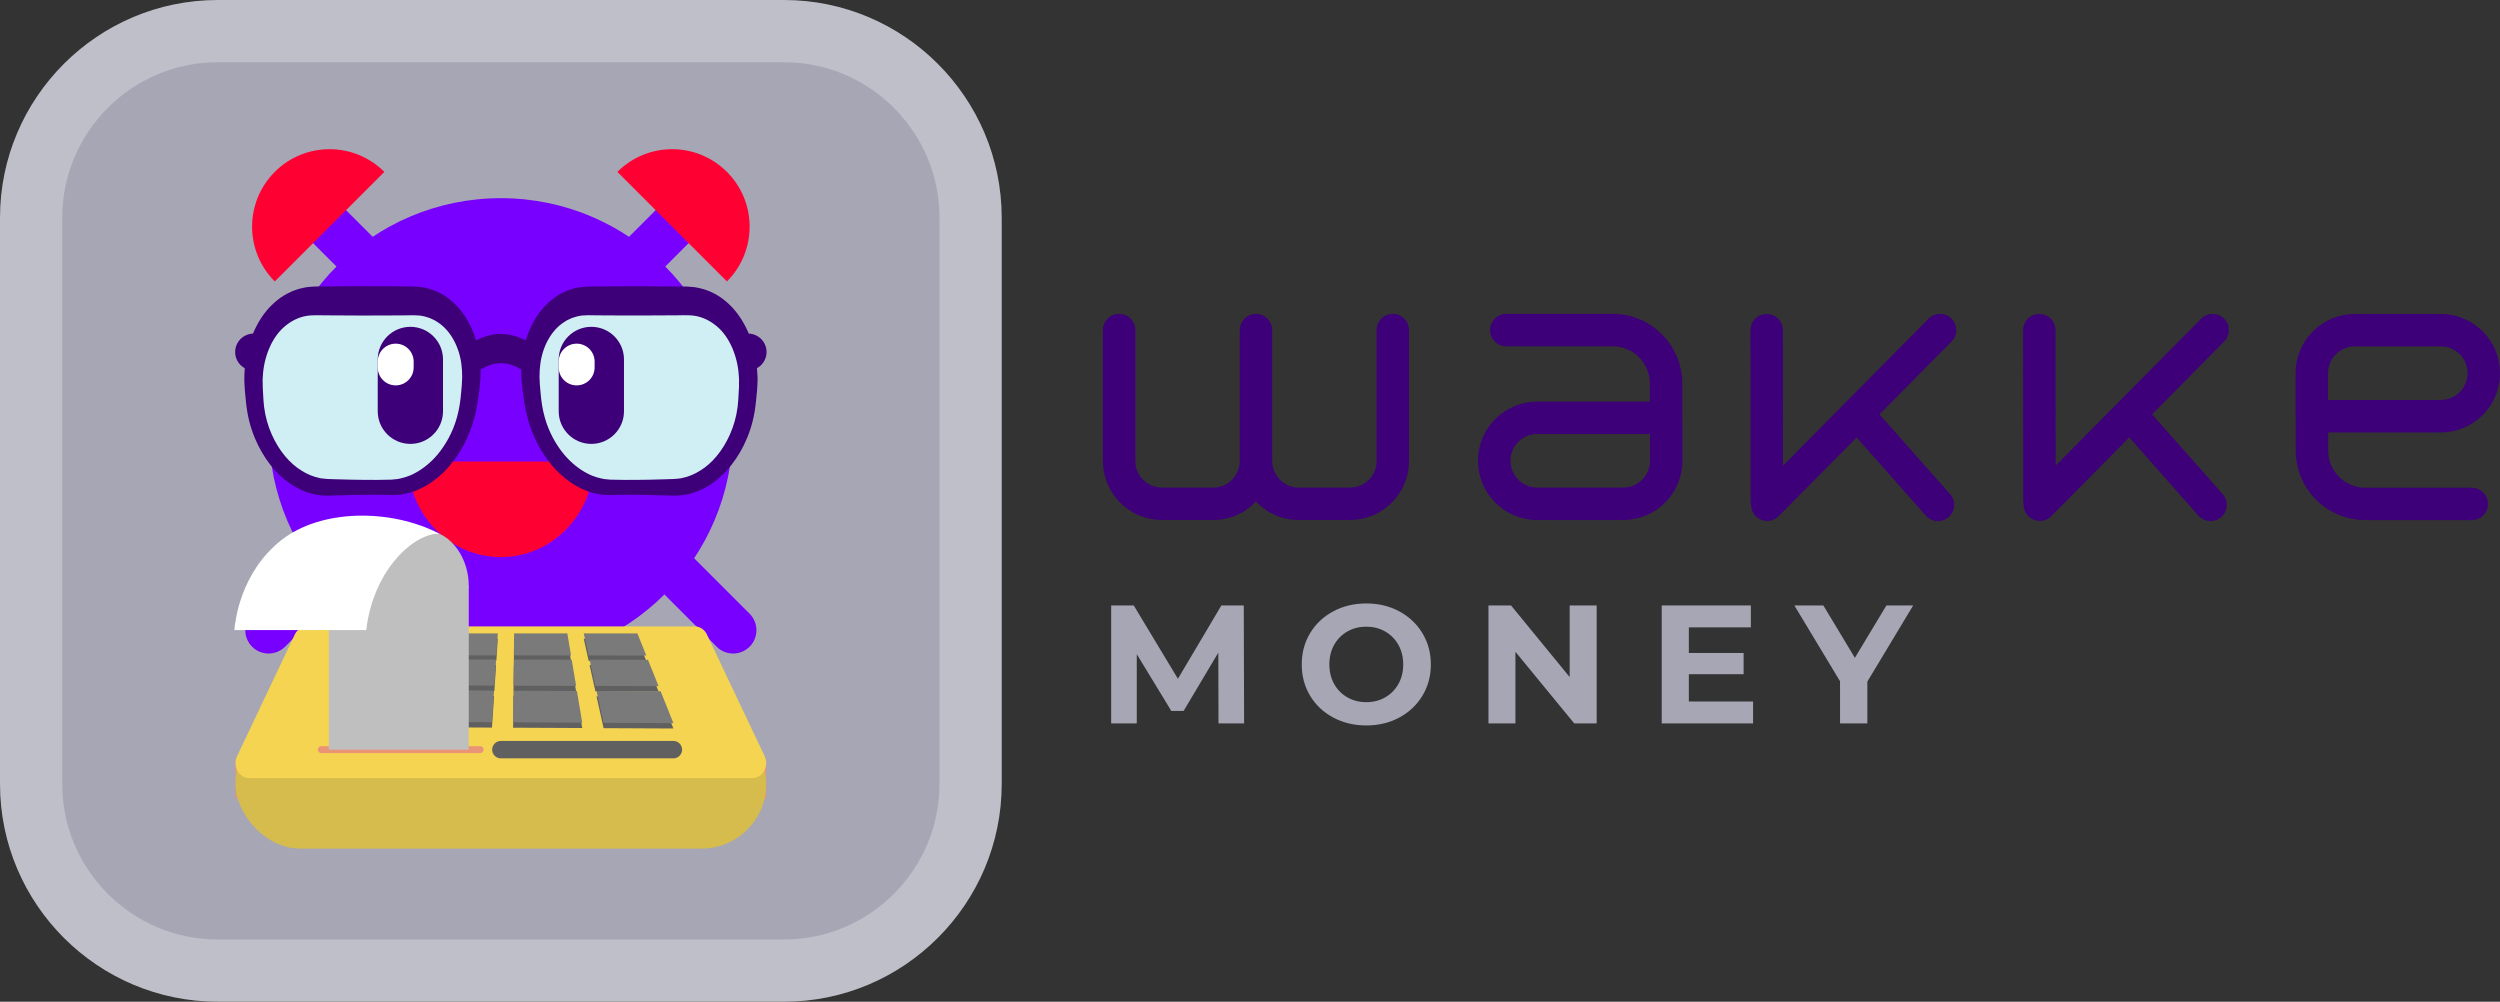 <svg xmlns="http://www.w3.org/2000/svg" id="Layer_2" viewBox="0 0 974.23 390.36"><rect x="0" y="0" width="974.23" height="390.36" fill="#333333" stroke="none"/><g id="Layer_1-2"><g id="wakke_money"><g><g><path d="M642.99,179.56c0,5.76-4.69,10.45-10.44,10.45h-33.5c-5.76,0-10.44-4.69-10.44-10.45s4.69-10.44,10.44-10.44h43.94v10.44Zm12.58-17.98v-12.16c0-14.95-12.16-27.11-27.12-27.11h-41.47c-3.49,0-6.32,2.83-6.32,6.32s2.83,6.32,6.32,6.32h41.47c7.98,0,14.48,6.5,14.48,14.48v7.07h-43.89c-12.72,0-23.08,10.35-23.08,23.08s10.36,23.08,23.08,23.08h33.5c12.72,0,23.08-10.36,23.08-23.08v-16.09c0-.41-.05-.81-.12-1.2,.03-.23,.07-.45,.07-.69" fill="#3d0078"></path><path d="M907.21,145.44c0-2.79,1.09-5.42,3.06-7.39,1.97-1.97,4.6-3.06,7.39-3.06h33.5c2.79,0,5.41,1.09,7.38,3.06,1.97,1.97,3.06,4.6,3.06,7.39,0,5.76-4.68,10.44-10.44,10.44h-43.95v-10.44Zm56,44.63h-41.47c-7.98,0-14.48-6.5-14.48-14.48v-7.07h43.89c12.73,0,23.08-10.35,23.08-23.08,0-6.16-2.4-11.96-6.76-16.32-4.36-4.36-10.15-6.76-16.32-6.76h-33.5c-6.16,0-11.96,2.4-16.32,6.76-4.36,4.36-6.76,10.16-6.76,16.32v16.09c0,.41,.05,.81,.12,1.2-.03,.23-.07,.45-.07,.69v12.16c0,14.95,12.16,27.11,27.12,27.11h41.47c3.49,0,6.32-2.83,6.32-6.32s-2.83-6.32-6.32-6.32" fill="#3d0078"></path><path d="M866.7,124.16c-2.48-2.45-6.48-2.43-8.93,.04l-56.71,57.27-.04-52.81c0-3.49-2.83-6.31-6.32-6.31h0c-3.49,0-6.32,2.83-6.31,6.32l.05,66.39c0,.48,.06,.94,.16,1.39-.06,1.7,.54,3.42,1.85,4.71,1.23,1.22,2.84,1.83,4.45,1.83s3.25-.62,4.49-1.87l30.36-30.66,26.97,30.48c1.25,1.41,2.99,2.13,4.73,2.13,1.49,0,2.98-.52,4.18-1.58,2.61-2.31,2.86-6.31,.55-8.92l-27.53-31.11,28.09-28.37c2.45-2.48,2.43-6.48-.04-8.93" fill="#3d0078"></path><path d="M760.46,124.16c-2.48-2.45-6.48-2.43-8.93,.04l-56.71,57.28-.04-52.81c0-3.49-2.83-6.31-6.32-6.31h0c-3.49,0-6.32,2.83-6.31,6.32l.05,66.39c0,.48,.06,.94,.17,1.39-.06,1.7,.55,3.42,1.85,4.71,1.23,1.22,2.84,1.83,4.45,1.83s3.25-.62,4.49-1.87l30.36-30.66,26.97,30.48c1.25,1.41,2.99,2.13,4.73,2.13,1.49,0,2.98-.52,4.18-1.58,2.61-2.31,2.86-6.31,.55-8.92l-27.53-31.11,28.09-28.37c2.45-2.48,2.43-6.48-.04-8.93" fill="#3d0078"></path><path d="M542.79,122.3c-3.49,0-6.32,2.83-6.32,6.32v51.04c0,5.7-4.64,10.35-10.35,10.35h-20.01c-5.7,0-10.34-4.63-10.34-10.33v-51.05c0-3.49-2.83-6.32-6.32-6.32h0c-3.49,0-6.32,2.83-6.32,6.32v51.05c0,5.7-4.65,10.33-10.34,10.33h-20.01c-5.7,0-10.35-4.64-10.35-10.35v-51.04c0-3.49-2.83-6.32-6.32-6.32s-6.32,2.83-6.32,6.32v51.04c0,12.67,10.31,22.98,22.98,22.98h20.01c6.56,0,12.47-2.78,16.66-7.2,4.19,4.42,10.1,7.2,16.66,7.2h20.01c12.67,0,22.98-10.31,22.98-22.98v-51.04c0-3.49-2.83-6.32-6.32-6.32" fill="#3d0078"></path></g><g><path d="M474.84,281.91l-.07-27.58-13.53,22.72h-4.79l-13.46-22.13v26.99h-9.98v-45.97h8.8l17.21,28.57,16.94-28.57h8.73l.13,45.97h-9.98Z" fill="#a6a6b5"></path><path d="M519.53,279.61c-3.83-2.06-6.83-4.89-9-8.5-2.17-3.61-3.25-7.67-3.25-12.18s1.08-8.57,3.25-12.18c2.17-3.61,5.17-6.45,9-8.5,3.83-2.06,8.13-3.09,12.91-3.09s9.06,1.03,12.87,3.09c3.81,2.06,6.81,4.89,9,8.5,2.19,3.61,3.28,7.67,3.28,12.18s-1.09,8.57-3.28,12.18-5.19,6.45-9,8.5c-3.81,2.06-8.1,3.09-12.87,3.09s-9.07-1.03-12.91-3.09Zm20.26-7.85c2.19-1.25,3.91-2.99,5.16-5.22s1.87-4.77,1.87-7.62-.62-5.39-1.87-7.62c-1.25-2.23-2.97-3.97-5.16-5.22-2.19-1.25-4.64-1.87-7.36-1.87s-5.17,.62-7.36,1.87-3.91,2.99-5.16,5.22c-1.25,2.23-1.87,4.77-1.87,7.62s.62,5.38,1.87,7.62,2.97,3.97,5.16,5.22c2.19,1.25,4.64,1.87,7.36,1.87s5.17-.62,7.36-1.87Z" fill="#a6a6b5"></path><path d="M622.21,235.94v45.97h-8.74l-22.92-27.91v27.91h-10.51v-45.97h8.8l22.85,27.91v-27.91h10.51Z" fill="#a6a6b5"></path><path d="M683.16,273.37v8.54h-35.6v-45.97h34.74v8.54h-24.17v9.98h21.34v8.27h-21.34v10.64h25.02Z" fill="#a6a6b5"></path><path d="M727.69,265.62v16.29h-10.64v-16.42l-17.8-29.55h11.3l12.28,20.42,12.28-20.42h10.44l-17.86,29.68Z" fill="#a6a6b5"></path></g><g><rect x="12.12" y="12.12" width="366.11" height="366.11" rx="72.74" ry="72.74" fill="#a6a6b5"></rect><path d="M305.5,390.36H84.86C38.07,390.36,0,352.29,0,305.5V84.86C0,38.07,38.07,0,84.86,0h220.64c46.79,0,84.86,38.07,84.86,84.86v220.64c0,46.79-38.07,84.86-84.86,84.86ZM84.86,24.25c-33.42,0-60.61,27.19-60.61,60.61v220.64c0,33.42,27.19,60.61,60.61,60.61h220.64c33.42,0,60.61-27.19,60.61-60.61V84.86c0-33.42-27.19-60.61-60.61-60.61H84.86Z" fill="#bfbfc9"></path></g><g><path d="M104.66,254.67c-2.33,0-4.65-.88-6.42-2.66-3.54-3.55-3.54-9.29,0-12.84L258.81,78.6c3.55-3.55,9.3-3.55,12.85,0,3.54,3.55,3.54,9.3,0,12.85L111.09,252.01c-1.78,1.78-4.1,2.66-6.42,2.66" fill="#7800ff"></path><path d="M240.59,66.98c11.79-11.79,30.9-11.79,42.69,0,11.79,11.79,11.79,30.9,0,42.69" fill="#f03"></path><path d="M285.69,254.67c-2.33,0-4.65-.88-6.42-2.66L118.71,91.45c-3.55-3.55-3.55-9.3,0-12.85,3.55-3.55,9.29-3.55,12.84,0l160.57,160.57c3.54,3.55,3.54,9.29,0,12.84-1.78,1.77-4.1,2.66-6.42,2.66" fill="#7800ff"></path><path d="M149.77,66.98c-11.79-11.79-30.9-11.79-42.69,0-11.79,11.79-11.79,30.9,0,42.69" fill="#f03"></path><path d="M195.18,257.97c49.91,0,90.37-40.46,90.37-90.37s-40.46-90.37-90.37-90.37-90.37,40.46-90.37,90.37,40.46,90.37,90.37,90.37" fill="#7800ff"></path><path d="M159.03,179.85c0,20.57,16.19,37.24,36.15,37.24s36.15-16.67,36.15-37.24" fill="#f03"></path><path d="M106.85,131.11l-6.98-1.03c-.06,0-.16-.02-.22-.03-3.94-.46-7.5,2.37-7.96,6.31-.45,3.94,2.37,7.5,6.31,7.95l1.25,.15c.72-6.03,3.83-10.32,7.59-13.35" fill="#3d0078"></path><path d="M298.64,136.13c-.58-3.92-4.23-6.63-8.15-6.06l-5.53,.82c2.61,2.88,4.84,7.19,5.49,13.64l1.91-.22c.07,0,.16-.02,.22-.03,3.92-.58,6.63-4.23,6.06-8.15" fill="#3d0078"></path><path d="M183.37,151.12c2.24-18.72-7.63-33.9-22.05-33.9h-38.79c-14.43,0-25.01,15.3-23.66,34.16l.32,4.38c1.36,18.86,14.14,34.16,28.56,34.16h24.87c14.42,0,27.93-15.17,30.16-33.9l.59-4.91Zm84.46-33.9h-38.8c-14.42,0-24.29,15.18-22.05,33.9l.59,4.91c2.24,18.72,15.75,33.9,30.17,33.9h24.87c14.42,0,27.21-15.29,28.56-34.16l.32-4.38c1.36-18.86-9.24-34.16-23.65-34.16" fill="#d0eff4"></path><path d="M287.99,149.54v.84l-.02,.42v.32c-.01,.16,0,.02,0-.07l-.09,1.6c-.06,1.08-.1,2.29-.19,3.23-.1,.95-.14,1.9-.27,2.84-.48,3.76-1.53,7.33-2.94,10.53-2.83,6.4-7.04,11.37-11.57,14.11-2.22,1.42-4.62,2.41-6.72,2.83-.98,.32-2.32,.35-3.48,.47-1.14,.04-2.25,.07-3.33,.11-4.47,.11-8.37,.26-11.58,.24-3.21,.05-5.73-.02-7.44-.05-1.72-.04-2.63-.05-2.63-.05,0,0-.84-.08-2.4-.24-1.55-.34-3.86-.76-6.59-2.25-2.72-1.43-5.91-3.74-8.95-7.34-2.99-3.64-5.91-8.54-7.56-14.63-.81-2.91-1.31-5.98-1.63-10.05-.22-2.04-.3-3.64-.35-5.38,.02-.86,.04-1.72,.06-2.59,.08-.86,.17-1.72,.25-2.58,.89-6.87,4.31-13.22,9.36-16.38l.94-.6,1-.47c.65-.36,1.34-.6,2.04-.8,.71-.29,1.36-.36,2-.49,.54-.17,1.52-.19,2.39-.23l.66-.04h.45l1.33,.02,2.67,.03c1.79,0,3.59,.02,5.39,.03,7.21,.06,14.55,.01,21.88-.03,3.62,.07,7.58-.28,10.34,.22,3.02,.53,5.87,1.96,8.37,4.08,5.03,4.2,8.13,11.9,8.53,19.33,.02,.46,.08,.84,.09,1.36l-.03,1.68Zm-108.23,2.85c-.33,4.06-.83,7.14-1.63,10.05-1.65,6.09-4.57,11-7.56,14.63-3.04,3.61-6.23,5.92-8.96,7.35-2.72,1.49-5.04,1.9-6.58,2.25-1.57,.16-2.4,.24-2.4,.24,0,0-.92,.01-2.64,.05-1.72,.03-4.24,.1-7.45,.05-3.21,.01-7.1-.13-11.57-.24-1.08-.03-2.19-.07-3.33-.11-1.16-.12-2.49-.16-3.47-.47-2.11-.42-4.51-1.41-6.72-2.83-4.52-2.74-8.75-7.71-11.57-14.1-1.41-3.2-2.46-6.77-2.94-10.53-.13-.93-.17-1.89-.27-2.84-.09-.93-.13-2.15-.19-3.22l-.09-1.6c0,.1,.01,.23,0,.07v-.73l-.02-.84-.03-1.68c0-.51,.07-.91,.09-1.36,.4-7.43,3.49-15.12,8.53-19.33,2.5-2.12,5.35-3.54,8.37-4.08,2.77-.5,6.72-.16,10.34-.22,7.33,.05,14.66,.1,21.88,.03,1.8,0,3.6-.02,5.39-.03l2.68-.03,1.33-.02h.45l.66,.04c.88,.05,1.85,.06,2.39,.23,.65,.13,1.29,.2,2,.49,.7,.21,1.39,.44,2.04,.8l1,.47,.94,.6c5.05,3.15,8.47,9.51,9.36,16.38,.08,.87,.16,1.73,.25,2.58,.02,.87,.04,1.74,.06,2.59-.05,1.75-.13,3.35-.35,5.39m115.39-6.14c-.14-5.43-1.11-10.52-3-15.4-1.89-4.81-4.65-9.18-8.12-12.41-3.45-3.27-7.54-5.39-11.74-6.26-1.05-.27-2.11-.38-3.17-.44-1.12-.11-2.01-.11-2.92-.11l-5.5-.05c-7.33-.05-14.67-.09-21.88-.03-1.81,0-3.6,.01-5.39,.03l-2.67,.03-1.33,.02h-.33l-.54,.04-.66,.05c-1.53,.07-4.13,.49-6.02,1.21-1,.34-1.98,.71-2.93,1.25l-1.42,.76-1.36,.95c-3.59,2.56-6.65,6.25-8.83,10.54-1,1.96-1.79,4.04-2.43,6.17-2.69-1.36-6.03-2.51-9.7-2.51s-7.01,1.15-9.7,2.51c-.64-2.13-1.42-4.22-2.43-6.17-2.18-4.29-5.24-7.99-8.84-10.55l-1.36-.95-1.42-.76c-.95-.54-1.93-.92-2.93-1.26-1.89-.72-4.49-1.14-6.02-1.21l-.66-.05-.54-.03h-.33l-1.33-.03-2.68-.03c-1.79-.01-3.59-.02-5.39-.03-7.22-.06-14.55-.02-21.88,.03l-5.5,.05c-.9,0-1.8,0-2.92,.11-1.06,.06-2.12,.17-3.17,.44-4.2,.87-8.3,2.99-11.74,6.26-3.48,3.22-6.24,7.6-8.12,12.41-1.89,4.88-2.87,9.98-3,15.4-.01,.67-.05,1.41-.03,2.01l.08,1.68,.11,1.91,.15,1.66c.11,1.14,.17,2.12,.33,3.36,.16,1.22,.28,2.45,.49,3.63,.81,4.78,2.32,9.17,4.21,13.01,3.82,7.67,9.11,13.26,14.65,16.32,2.79,1.57,5.5,2.57,8.36,2.99,1.49,.32,2.61,.25,3.82,.32h1.01l.87-.03c.58-.01,1.14-.03,1.7-.05,4.47-.11,8.36-.25,11.57-.24,3.21-.05,5.73,.02,7.45,.05,1.72,.03,2.64,.05,2.64,.05,0,0,.99-.04,2.86-.11,1.84-.28,4.6-.63,7.88-2.18,3.27-1.49,7.12-3.97,10.86-8.03,3.68-4.1,7.41-9.67,9.81-17.08,1.26-3.79,2.04-8.1,2.49-11.76,.27-1.8,.54-4.15,.69-6.41,.02-1.11,.05-2.23,.05-3.37,2.02-1.21,4.85-2.47,7.93-2.47s5.9,1.26,7.92,2.47c0,1.14,.04,2.26,.06,3.37,.14,2.26,.4,4.61,.68,6.41,.44,3.66,1.22,7.98,2.49,11.77,2.4,7.41,6.14,12.97,9.82,17.07,3.75,4.06,7.58,6.54,10.86,8.03,3.28,1.55,6.03,1.9,7.88,2.18,1.87,.07,2.86,.11,2.86,.11,0,0,.92-.02,2.63-.05,1.72-.04,4.24-.11,7.44-.05,3.21,0,7.11,.14,11.58,.24,.56,.02,1.13,.03,1.7,.05l.87,.02h1.01c1.21-.07,2.33,0,3.82-.32,2.86-.42,5.57-1.43,8.36-2.99,5.54-3.07,10.83-8.65,14.65-16.32,1.9-3.85,3.4-8.24,4.21-13.02,.22-1.19,.33-2.41,.49-3.63,.16-1.23,.22-2.23,.33-3.36l.16-1.65,.1-1.91,.08-1.68c.01-.6-.02-1.34-.03-2.01" fill="#3d0078"></path><path d="M230.44,172.98c-7.02,0-12.72-5.69-12.72-12.72v-20.18c0-7.02,5.69-12.72,12.72-12.72s12.72,5.69,12.72,12.72v20.18c0,7.02-5.69,12.72-12.72,12.72" fill="#3d0078"></path><path d="M159.92,172.98c-7.02,0-12.72-5.69-12.72-12.72v-20.18c0-7.02,5.69-12.72,12.72-12.72s12.72,5.69,12.72,12.72v20.18c0,7.02-5.69,12.72-12.72,12.72" fill="#3d0078"></path><path d="M224.72,150.18c-3.87,0-7-3.13-7-7v-2.26c0-3.86,3.13-7,7-7s7,3.13,7,7v2.26c0,3.87-3.13,7-7,7" fill="#fff"></path><path d="M154.2,150.18c-3.86,0-7-3.13-7-7v-2.26c0-3.86,3.14-7,7-7s7,3.13,7,7v2.26c0,3.87-3.14,7-7,7" fill="#fff"></path></g><rect x="91.77" y="295.71" width="206.81" height="15.36" fill="#ea9475"></rect><rect x="91.77" y="280.23" width="206.81" height="50.46" rx="25.23" ry="25.23" fill="#d6bc4d"></rect><path d="M97.16,303.22h196.04c4.03,0,6.63-4.65,4.78-8.54l-22.49-47.41c-.92-1.95-2.77-3.17-4.78-3.17H119.65c-2.01,0-3.86,1.22-4.78,3.17l-22.49,47.41c-1.85,3.9,.75,8.54,4.78,8.54Z" fill="#f4d451"></path><g><g><polygon points="191.72 283.54 165.06 283.4 168.03 271.16 192.53 271.24 191.72 283.54" fill="#606060"></polygon><polygon points="226.89 283.71 199.95 283.58 200.09 271.26 224.82 271.34 226.89 283.71" fill="#606060"></polygon><polygon points="262.42 283.89 235.21 283.76 232.46 271.37 257.43 271.45 262.42 283.89" fill="#606060"></polygon><polygon points="192.66 269.28 168.5 269.21 170.96 259.08 193.32 259.12 192.66 269.28" fill="#606060"></polygon><polygon points="224.5 269.37 200.11 269.3 200.23 259.13 222.79 259.16 224.5 269.37" fill="#606060"></polygon><polygon points="256.63 269.47 232.02 269.4 229.76 259.17 252.51 259.2 256.63 269.47" fill="#606060"></polygon><polygon points="193.43 257.48 171.35 257.45 173.41 248.94 193.99 248.94 193.43 257.48" fill="#606060"></polygon><polygon points="222.52 257.52 200.25 257.49 200.34 248.94 221.09 248.94 222.52 257.52" fill="#606060"></polygon><polygon points="251.85 257.55 229.39 257.53 227.49 248.94 248.39 248.94 251.85 257.55" fill="#606060"></polygon></g><polygon points="143.86 269.13 164.7 269.19 170.18 248.94 152.4 248.94 143.86 269.13" fill="#606060"></polygon></g><g><g><polygon points="191.72 281.44 165.06 281.3 168.03 269.06 192.53 269.14 191.72 281.44" fill="#7a7a7a"></polygon><polygon points="226.89 281.62 199.95 281.48 200.09 269.17 224.82 269.25 226.89 281.62" fill="#7a7a7a"></polygon><polygon points="262.42 281.8 235.21 281.66 232.46 269.27 257.43 269.35 262.42 281.8" fill="#7a7a7a"></polygon><polygon points="192.66 267.18 168.5 267.11 170.96 256.98 193.32 257.02 192.66 267.18" fill="#7a7a7a"></polygon><polygon points="224.5 267.28 200.11 267.2 200.23 257.03 222.79 257.06 224.5 267.28" fill="#7a7a7a"></polygon><polygon points="256.63 267.37 232.02 267.3 229.76 257.07 252.51 257.11 256.63 267.37" fill="#7a7a7a"></polygon><polygon points="193.43 255.38 171.35 255.36 173.41 246.84 193.99 246.84 193.43 255.38" fill="#7a7a7a"></polygon><polygon points="222.52 255.42 200.25 255.39 200.34 246.84 221.09 246.84 222.52 255.42" fill="#7a7a7a"></polygon><polygon points="251.85 255.46 229.39 255.43 227.49 246.84 248.39 246.84 251.85 255.46" fill="#7a7a7a"></polygon></g><polygon points="143.86 267.03 164.7 267.1 170.18 246.84 152.4 246.84 143.86 267.03" fill="#7a7a7a"></polygon></g><line x1="125.23" y1="292.13" x2="187.1" y2="292.13" fill="none" stroke="#ea9475" stroke-linecap="round" stroke-miterlimit="10" stroke-width="2.71"></line><line x1="195.18" y1="292.13" x2="262.42" y2="292.13" fill="none" stroke="#606060" stroke-linecap="round" stroke-miterlimit="10" stroke-width="6.78"></line><g><rect x="128.16" y="228.33" width="54.51" height="63.8" fill="#bfbfbf"></rect><path d="M182.66,228.69c.26-10.48-6.47-21.21-16.28-21.96h-38.22v21.59" fill="#bfbfbf"></path><path d="M171.34,208.04c-19.03-9.95-46.34-9.74-61.77,2.5-15.76,12.51-17.89,31.12-18.25,34.99h51.39c2.94-24.64,19.7-38.18,28.63-37.5Z" fill="#fff"></path></g></g></g></g></svg>